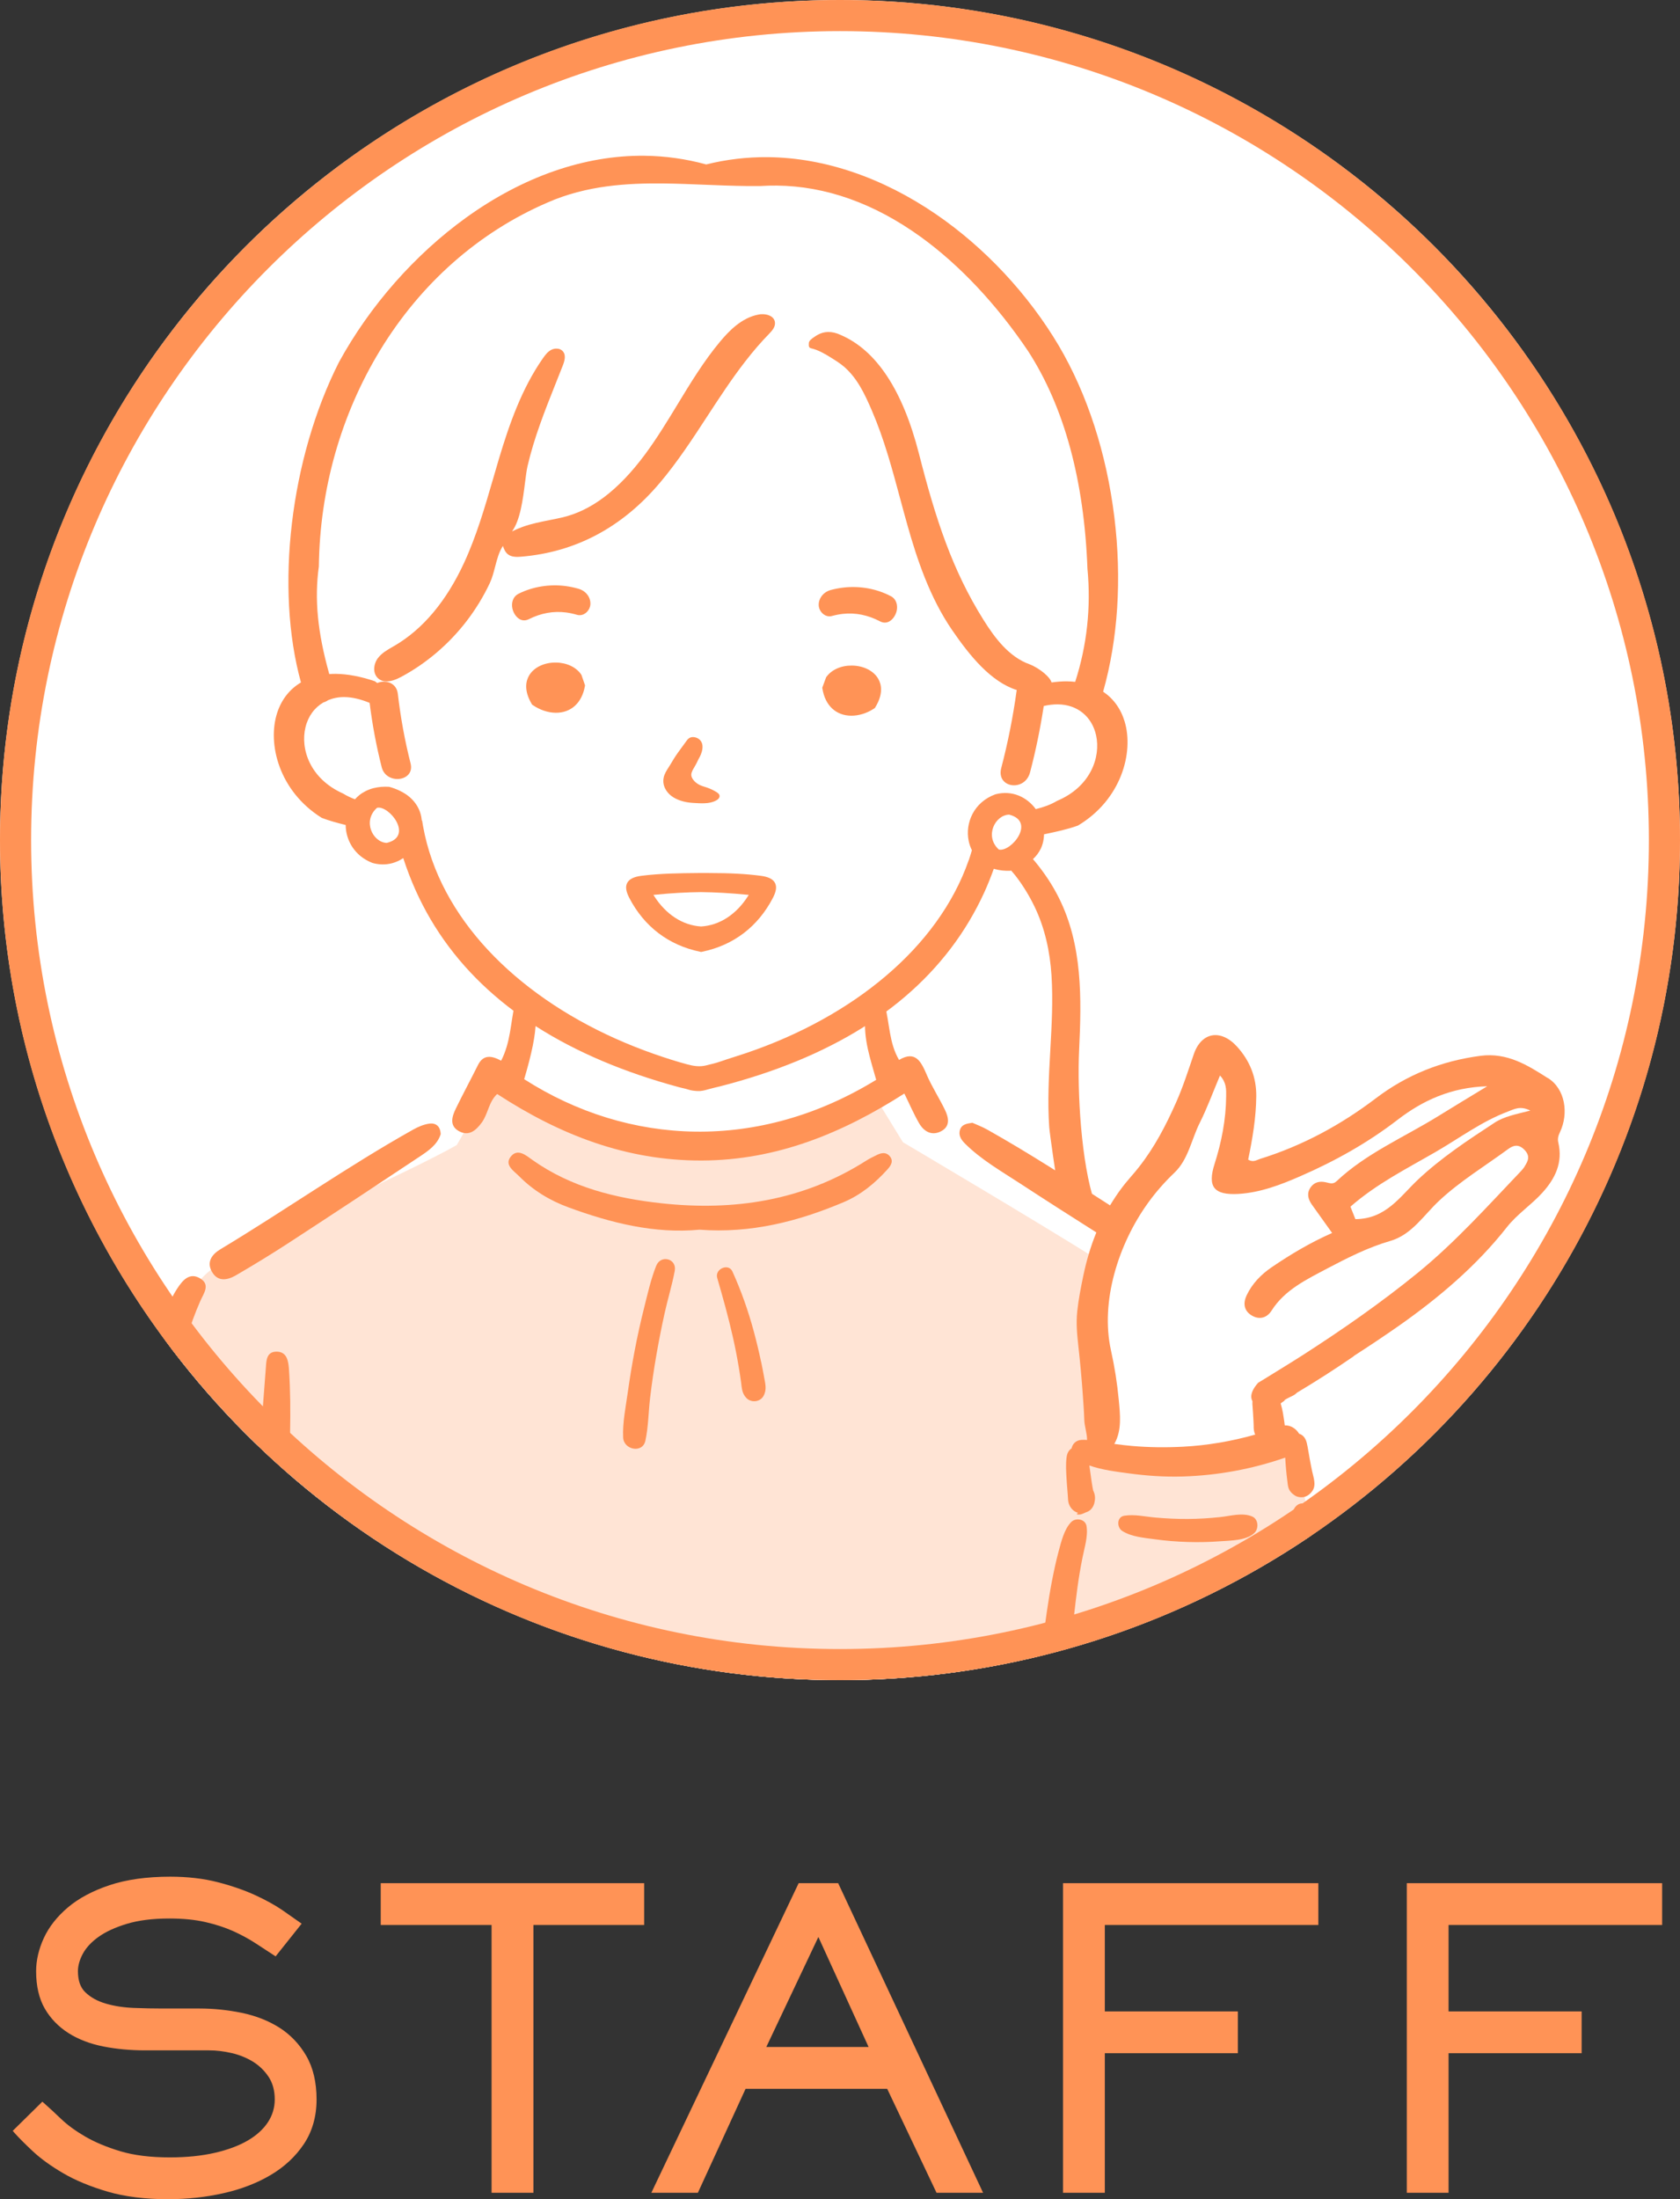 <?xml version="1.0" encoding="UTF-8"?><svg id="_イヤー_2" xmlns="http://www.w3.org/2000/svg" xmlns:xlink="http://www.w3.org/1999/xlink" viewBox="0 0 54 70.683"><rect x="0" y="0" width="54" height="70.683" fill="#333333" stroke="none"/><defs><style>.cls-1{clip-path:url(#clippath);}.cls-2{fill:#fff;}.cls-3{fill:#ffe4d5;}.cls-4{fill:#ff9356;}</style><clipPath id="clippath"><circle class="cls-2" cx="27" cy="27" r="27"/></clipPath></defs><g id="txt"><g><g><path class="cls-4" d="M5.422,70.683c-.75,0-1.411-.082-1.966-.245-.554-.163-1.031-.361-1.419-.588-.389-.226-.717-.463-.975-.702-.253-.237-.45-.434-.591-.592l-.062-.071,.952-.938,.069,.061c.149,.131,.329,.297,.537,.497,.203,.194,.464,.384,.773,.564,.312,.181,.691,.34,1.13,.472,.435,.131,.97,.197,1.59,.197,.535,0,1.022-.049,1.446-.147,.421-.097,.778-.231,1.063-.398,.279-.164,.495-.361,.643-.586,.145-.221,.219-.467,.219-.732,0-.281-.065-.523-.193-.719-.13-.198-.298-.363-.5-.49-.207-.128-.438-.222-.687-.28-.256-.059-.495-.088-.731-.088h-2.053c-.474,0-.926-.042-1.346-.125-.425-.084-.802-.229-1.12-.43-.321-.204-.577-.469-.762-.788-.185-.321-.278-.724-.278-1.201,0-.351,.084-.71,.249-1.069,.165-.357,.426-.688,.774-.983,.346-.292,.797-.533,1.34-.714,.541-.18,1.196-.272,1.947-.272,.561,0,1.077,.06,1.535,.179,.454,.118,.857,.258,1.198,.415,.344,.159,.638,.321,.874,.483,.233,.161,.618,.433,.618,.433l-.837,1.051-.654-.427c-.209-.136-.444-.263-.707-.383-.264-.118-.565-.217-.899-.293-.333-.076-.721-.114-1.153-.114-.534,0-.994,.058-1.367,.171-.375,.113-.682,.255-.914,.421-.229,.164-.398,.346-.504,.544-.104,.194-.156,.382-.156,.557,0,.304,.079,.527,.241,.682,.173,.164,.388,.282,.654,.36,.273,.08,.574,.126,.894,.139,.327,.013,.638,.019,.932,.019h1.184c.456,0,.912,.047,1.358,.139,.45,.093,.857,.252,1.211,.475,.354,.225,.645,.529,.864,.905,.221,.38,.332,.852,.332,1.403,0,.545-.137,1.028-.407,1.433-.267,.4-.628,.737-1.073,.999-.439,.26-.949,.456-1.518,.583-.563,.127-1.154,.191-1.756,.191Z"/><polygon class="cls-4" points="15.801 70.475 15.801 61.869 12.238 61.869 12.238 60.525 20.705 60.525 20.705 61.869 17.145 61.869 17.145 70.475 15.801 70.475"/><path class="cls-4" d="M30.103,70.475l-1.586-3.341h-4.552l-1.533,3.341h-1.496l4.735-9.95h1.27l4.658,9.95h-1.496Zm-2.184-4.685l-1.614-3.536-1.674,3.536h3.288Z"/><polygon class="cls-4" points="34.168 70.475 34.168 60.525 42.375 60.525 42.375 61.869 35.512 61.869 35.512 64.646 39.789 64.646 39.789 65.99 35.512 65.99 35.512 70.475 34.168 70.475"/><polygon class="cls-4" points="45.219 70.475 45.219 60.525 53.426 60.525 53.426 61.869 46.561 61.869 46.561 64.646 50.838 64.646 50.838 65.99 46.561 65.99 46.561 70.475 45.219 70.475"/></g><g><g><circle class="cls-2" cx="27" cy="27" r="27"/><g class="cls-1"><g id="_ニーテール_ブラウス"><path id="_" class="cls-2" d="M49.79,36.052c-2.034-5.069-7.863,3.273-10.122,1.729-.176-1.103,.692-2.869-.371-3.58-7.679,12.685-2.825-2.54-6.473-6.697,.502-1.705,2.139-1.295,2.825-2.824,.257-1.889-.863-2.115-.565-3.107,.565-2.911-.034-8.781-2.26-11.173C27.124,.747,9.977,5.776,9.701,16.978c.126,2.211-.374,3.496-.008,4.37s.597,.832,.218,1.148c-.829,.716-.883,1.361-.421,2.507,.394,1.105,2.034,1.075,2.022,1.516-.562,.853,1.272,1.193,1.656,.8,.328,1.226,2.603,4.328,3.743,5.044,0,0-.458,2.362-.445,2.324,.013-.038-.584-.127-.673-.102-1.07,2.163-6.474,4.325-8.423,5.88-3.52,2.695-3.487,13.467-3.847,16.718H43.725c-.353-1.538-1.416-6.551-2.082-10.562,.238-.034-.611,.032-.625-.218-.382-1.172-.582-1.583,.767-2.061,2.995-2.011,7.414-4.518,8.005-8.291Z"/><path class="cls-3" d="M43.43,55.951c-.144-.996-.358-1.982-.57-2.965-.44-2.044-.717-4.143-1.221-6.169-.454,.029-.908,.039-1.363,.018-.04,.025-.091,.041-.155,.044-.834,.039-1.666,.042-2.501,.022-.096-.002-.175-.036-.242-.086-.546,.276-1.269,.165-1.801-.094-.226-.11-.324-.424-.291-.654,.144-1.016-.123-1.969-.185-2.976-.053-.864,.083-1.729,.218-2.582-1.845-1.165-6.297-3.799-6.297-3.799l-.784-1.278-.023,.028c-.156-.206-.507-.126-.564,.125-8.868,4.012-11.883-2.757-12.286,.024l-.683,1.193c-1.667,.937-5.342,2.511-7.314,3.664-3.736,1.469-3.562,14.044-3.983,16.718H43.631c-.081-.405-.14-.816-.201-1.233Z"/><g id="_ウトライン"><g><path class="cls-4" d="M29.789,34.543c-.183-.423-.362-.791-.891-.477-.321-.544-.299-1.158-.458-1.776-.213,.12-.42,.25-.623,.385-.074,.711,.165,1.375,.346,2.03-3.771,2.315-7.951,2.133-11.314-.02,.246-.835,.37-1.429,.371-1.874-.239-.145-.466-.308-.681-.494-.128,.57-.128,1.182-.431,1.774-.289-.157-.568-.218-.746,.141-.233,.469-.483,.93-.712,1.401-.124,.255-.211,.547,.098,.72,.32,.179,.549-.017,.739-.277,.203-.28,.221-.665,.494-.915,2.017,1.315,4.149,2.145,6.572,2.138,2.412-.007,4.525-.88,6.515-2.153,.177,.361,.308,.669,.476,.957,.15,.258,.396,.408,.69,.263,.323-.159,.261-.448,.134-.707-.184-.376-.414-.732-.58-1.115Z"/><path class="cls-4" d="M6.448,41.096c-.358-.225-.586,.061-.762,.334-.288,.446-.432,.954-.579,1.456-1.318,4.514-1.629,9.185-2.159,13.886-.017,.372,.13,.639,.432,.662,.408,.031,.542-.243,.594-.586,.035-.228,.082-.455,.103-.684,.291-3.172,.603-6.341,1.151-9.482,.288-1.651,.528-3.313,1.209-4.865,.109-.248,.327-.521,.01-.72Z"/><path class="cls-4" d="M28.179,37.124c-.113,.055-.227,.11-.333,.177-2.022,1.289-4.249,1.627-6.586,1.372-1.472-.161-2.894-.51-4.137-1.386-.204-.144-.49-.405-.716-.1-.194,.263,.112,.448,.281,.618,.45,.455,.986,.78,1.586,1,1.372,.504,2.77,.853,4.21,.717,1.652,.124,3.166-.264,4.634-.885,.552-.233,1.005-.608,1.403-1.047,.111-.123,.221-.277,.066-.444-.121-.129-.269-.09-.408-.023Z"/><path class="cls-4" d="M13.799,36.113c-.18,.025-.362,.103-.523,.194-2.121,1.19-4.11,2.591-6.192,3.844-.279,.168-.454,.416-.266,.733,.194,.329,.508,.255,.774,.099,.579-.337,1.152-.687,1.713-1.053,1.404-.915,2.803-1.837,4.197-2.766,.275-.183,.557-.377,.663-.711-.008-.253-.154-.369-.366-.34Z"/><path class="cls-4" d="M9.282,47.858c.012-1.137,.099-2.486,.007-3.835-.018-.262-.055-.587-.409-.581-.331,.006-.319,.314-.338,.558-.057,.733-.111,1.467-.168,2.2-.217,2.794-.334,5.589-.021,8.383,.091,.81,.282,1.609,.434,2.411,.06,.316,.238,.546,.585,.495,.341-.051,.45-.318,.436-.639-.006-.143-.014-.287-.042-.426-.561-2.762-.685-5.549-.485-8.566Z"/><path class="cls-4" d="M21.093,40.68c-.172,.432-.276,.901-.389,1.351-.114,.454-.215,.912-.303,1.372-.085,.447-.159,.896-.222,1.346-.066,.472-.173,.979-.149,1.457,.02,.391,.625,.517,.715,.097,.096-.447,.098-.921,.151-1.375,.054-.46,.122-.918,.201-1.374,.078-.449,.166-.896,.264-1.341,.101-.457,.241-.909,.327-1.368,.074-.395-.449-.531-.595-.164Z"/><path class="cls-4" d="M24.464,43.772c-.069-.328-.147-.654-.234-.977-.179-.663-.404-1.304-.688-1.93-.127-.279-.572-.08-.489,.206,.183,.631,.361,1.267,.505,1.909,.071,.316,.134,.634,.187,.954,.027,.16,.052,.32,.074,.481,.027,.2,.026,.369,.177,.521,.154,.155,.437,.126,.545-.07,.115-.209,.056-.398,.017-.619-.029-.159-.059-.317-.092-.476Z"/><path class="cls-4" d="M49.751,34.65c-.637-.407-1.298-.828-2.158-.717-1.27,.166-2.385,.617-3.372,1.368-1.124,.853-2.35,1.52-3.72,1.946-.11,.034-.218,.122-.381,.023,.137-.665,.254-1.343,.26-2.04,.005-.606-.205-1.137-.619-1.593-.522-.574-1.145-.467-1.388,.242-.18,.527-.348,1.056-.575,1.564-.324,.728-.683,1.42-1.178,2.052-.085,.108-.171,.215-.265,.319-.015,.017-.028,.032-.041,.048-.013,.014-.023,.027-.033,.04-.075,.086-.145,.172-.212,.261-.143,.188-.27,.382-.389,.578-1.3-.835-2.597-1.677-3.945-2.435-.162-.091-.338-.157-.48-.221-.192,.028-.341,.056-.396,.221-.061,.183,.036,.326,.158,.448,.525,.522,1.167,.887,1.779,1.287,.81,.53,1.626,1.05,2.444,1.569-.184,.448-.32,.915-.419,1.39-.079,.379-.154,.759-.195,1.144-.042,.397-.004,.756,.039,1.151,.058,.518,.105,1.038,.141,1.558,.018,.26,.038,.521,.046,.781,.007,.211,.089,.433,.089,.635l.005,.011c-.063-.004-.125-.006-.186-.002-.178,.01-.29,.134-.317,.275-.022,.013-.042,.028-.059,.047-.067,.073-.089,.148-.102,.245-.029,.222-.013,.457,0,.681,.012,.226,.038,.451,.049,.677,.01,.19,.139,.372,.323,.419-.017,.011-.034,.024-.05,.04h.003c.016,.008,.032,.013,.049,.017,.014-.001,.067-.006,.081-.006l.007-.002c.02-.006,.04-.013,.059-.02,.037-.014,.072-.03,.107-.047l.012-.004c.055-.02,.106-.048,.146-.092,.083-.09,.111-.185,.126-.305,.011-.091-.005-.181-.04-.265-.004-.01-.01-.02-.016-.031-.039-.191-.065-.386-.091-.579l.014,.104c-.015-.111-.03-.222-.046-.332,.403,.144,.866,.199,1.261,.253,.579,.079,1.161,.119,1.746,.101,1.12-.034,2.231-.239,3.289-.607,.003,.064,.007,.129,.012,.193,.009,.128,.021,.255,.035,.383,.007,.061,.014,.123,.022,.184,.008,.064,.013,.13,.03,.193,.033,.12,.111,.199,.212,.266,.082,.054,.223,.071,.316,.041,.106-.034,.182-.097,.245-.188,.132-.191,.037-.428-.007-.633-.029-.134-.054-.268-.079-.403-.024-.13-.042-.261-.068-.39-.017-.084-.032-.17-.073-.246-.048-.088-.118-.144-.199-.167-.091-.16-.276-.279-.461-.268-.008-.091-.026-.183-.037-.264-.013-.096-.031-.191-.053-.285-.012-.053-.026-.106-.041-.158,.043-.031,.084-.064,.128-.093l-.005-.015,.066-.039,.059-.031c.063-.034,.132-.06,.192-.098,.03-.019,.058-.043,.085-.07,.613-.366,1.215-.751,1.804-1.157,.015-.011,.028-.022,.04-.034,.483-.31,.96-.629,1.429-.957,1.292-.907,2.505-1.937,3.474-3.172,.332-.42,.784-.714,1.138-1.104,.417-.459,.664-.973,.514-1.612-.03-.129,.001-.227,.055-.34,.28-.593,.173-1.381-.388-1.735Zm-.741,2.836c-.034,.051-.07,.1-.112,.143-1.068,1.12-2.116,2.291-3.315,3.269-1.175,.959-2.422,1.827-3.697,2.647-.405,.26-.817,.509-1.226,.763-.071,.044-.146,.089-.219,.133-.169,.188-.285,.409-.184,.592-.001,.03-.003,.06-.002,.09,.005,.093,.014,.185,.02,.278,.006,.093,.011,.187,.016,.28,.003,.049,.005,.097,.006,.146v.063c.004,.087,.02,.149,.048,.218-.758,.214-1.537,.348-2.324,.389-.542,.028-1.086,.023-1.626-.024-.194-.017-.387-.04-.58-.066l.012-.018c.236-.425,.177-.929,.134-1.391-.05-.537-.134-1.07-.251-1.596-.351-1.582,.249-3.427,1.176-4.72,.009-.013,.016-.025,.027-.038,.244-.337,.522-.654,.843-.96,.44-.422,.542-1.068,.811-1.603,.239-.477,.422-.982,.647-1.514,.207,.222,.202,.448,.198,.667-.006,.746-.147,1.467-.372,2.174-.235,.735-.024,1.009,.77,.964,.707-.043,1.365-.297,1.993-.572,1.111-.484,2.161-1.071,3.123-1.812,.799-.615,1.712-1.041,2.878-1.076-.578,.352-1.081,.654-1.581,.964-1.098,.679-2.314,1.193-3.262,2.088-.119,.112-.222,.059-.341,.035-.2-.046-.374-.007-.493,.162-.13,.187-.087,.374,.039,.553,.204,.289,.413,.577,.652,.913-.707,.314-1.335,.688-1.937,1.098-.347,.236-.63,.528-.808,.901-.114,.238-.105,.487,.151,.647,.256,.159,.5,.082,.647-.149,.425-.672,1.128-1.003,1.798-1.359,.647-.34,1.299-.673,2.02-.882,.692-.202,1.071-.825,1.564-1.287,.676-.633,1.472-1.114,2.217-1.661,.166-.123,.337-.181,.533,.023,.192,.201,.112,.357,.004,.527Zm-.974-1.4c-.864,.565-1.725,1.134-2.474,1.842-.568,.539-1.02,1.249-1.996,1.255-.053-.134-.113-.285-.159-.401,.843-.738,1.818-1.225,2.752-1.767,.762-.441,1.471-.975,2.312-1.291,.197-.074,.39-.195,.718-.03-.451,.115-.837,.185-1.154,.392Z"/><path class="cls-4" d="M40.254,48.742c-.321-.139-.705-.017-1.045,.018-.342,.036-.686,.057-1.03,.059-.344,.002-.686-.015-1.029-.044-.333-.028-.683-.114-1.016-.059-.241,.04-.239,.374-.064,.487,.297,.192,.716,.223,1.059,.27,.348,.048,.698,.075,1.049,.086,.343,.01,.688,.004,1.03-.022,.346-.026,.85-.019,1.113-.269,.142-.135,.131-.44-.068-.526Z"/><path class="cls-4" d="M43.816,54.593c-.153-.772-.308-1.543-.466-2.314-.158-.77-.306-1.543-.491-2.307-.149-.615-.243-1.369-.907-1.634-.295-.117-.54,.33-.309,.531,.19,.165,.22,.393,.262,.63,.061,.345,.1,.695,.16,1.04,.129,.735,.264,1.468,.4,2.202,.133,.719,.271,1.437,.409,2.155l.207,1.077c.069,.359,.096,.774,.23,1.114,.089,.224,.276,.385,.531,.347,.234-.035,.421-.23,.42-.475-.003-.397-.138-.819-.216-1.208l-.23-1.158Z"/><path class="cls-4" d="M34.435,48.915c-.228,.226-.325,.64-.407,.943-.083,.306-.149,.617-.21,.929-.133,.681-.22,1.368-.311,2.055-.092,.69-.179,1.381-.266,2.072-.088,.703-.2,1.407-.262,2.113-.047,.538,.871,.671,.953,.129,.106-.702,.167-1.413,.248-2.118,.079-.69,.158-1.381,.232-2.072,.069-.652,.133-1.305,.222-1.955,.043-.316,.097-.63,.159-.943,.063-.322,.187-.7,.13-1.025-.039-.222-.343-.272-.487-.129Z"/></g><g><path class="cls-4" d="M33.451,27.283c.049-.102,.08-.21,.094-.318,.008-.05,.012-.1,.013-.15,.369-.078,.75-.158,1.089-.281,1.385-.825,1.805-2.338,1.502-3.345-.125-.414-.363-.738-.691-.959,.477-1.689,.604-3.621,.361-5.605-.251-2.047-.868-3.953-1.785-5.512-.98-1.655-2.382-3.157-3.95-4.229-1.725-1.18-3.59-1.814-5.394-1.833-.673-.007-1.342,.072-1.99,.234-.648-.178-1.316-.272-1.987-.279-1.916-.02-3.898,.668-5.73,1.988-1.645,1.185-3.098,2.835-4.089,4.648-1.569,3.103-2.054,7.28-1.22,10.292-.36,.213-.624,.544-.765,.977-.324,1,.065,2.521,1.433,3.375,.241,.093,.505,.164,.769,.229,.004,.493,.286,.996,.858,1.219,.377,.107,.721,.028,.993-.155l.008,.025c.056,.172,.116,.342,.181,.51,.128,.332,.273,.657,.436,.973,.161,.313,.34,.616,.535,.909,.195,.293,.407,.575,.633,.845,.229,.273,.473,.533,.73,.78,.263,.253,.539,.491,.826,.716,.296,.232,.604,.449,.921,.652,.329,.211,.668,.406,1.015,.587,.362,.189,.732,.363,1.107,.522,.394,.167,.794,.319,1.199,.457,.425,.145,.856,.275,1.289,.392,.093,.025,.187,.04,.278,.071,.092,.031,.195,.042,.293,.048,.126,.007,.231-.02,.349-.055,.123-.036,.249-.062,.373-.093,.219-.056,.437-.116,.654-.179,.418-.122,.833-.257,1.242-.408,.39-.144,.775-.301,1.152-.474,.361-.166,.715-.346,1.061-.541,.332-.188,.656-.39,.969-.608,.303-.21,.596-.435,.876-.674,.273-.233,.535-.48,.782-.741,.243-.256,.473-.526,.687-.807,.213-.28,.41-.571,.59-.873,.182-.304,.346-.617,.493-.939,.112-.246,.211-.498,.303-.752,.013,.004,.026,.009,.04,.013h.003c.146,.04,.31,.059,.491,.051l.022-.007c.054,.062,.108,.123,.158,.188,.231,.303,.431,.631,.596,.974,.331,.686,.495,1.445,.544,2.203,.104,1.628-.186,3.252-.073,4.878,.016,.23,.226,1.639,.261,1.868,.362,.322,.784,.327,1.199,.564-.433-1.274-.563-3.559-.499-4.904,.079-1.665,.113-3.371-.654-4.9-.206-.411-.463-.795-.755-1.15-.024-.029-.05-.058-.075-.087,.107-.1,.191-.212,.248-.331Zm-21.022-.192c-.451-.021-.787-.71-.309-1.129,.392-.085,1.186,.924,.309,1.129Zm18.708,.557c-.123,.352-.273,.695-.448,1.025-.177,.335-.379,.657-.601,.965-.227,.315-.476,.615-.741,.899-.273,.292-.564,.568-.869,.827-.314,.267-.643,.517-.983,.75-.351,.24-.713,.462-1.085,.667-.382,.211-.774,.404-1.174,.579-.409,.18-.827,.341-1.25,.485-.277,.094-.55,.174-.825,.27-.16,.056-.309,.088-.463,.127-.208,.052-.407,.021-.61-.034-.355-.095-.707-.209-1.054-.33-.423-.148-.839-.313-1.248-.496-.399-.179-.79-.375-1.172-.589-.371-.208-.733-.433-1.083-.676-.34-.236-.668-.488-.982-.757-.304-.261-.595-.538-.868-.832-.265-.285-.514-.586-.742-.902-.222-.308-.424-.63-.602-.965-.175-.329-.327-.671-.451-1.023-.124-.35-.22-.71-.286-1.075-.01-.057-.02-.114-.029-.171l-.003-.019-.013-.008c-.001-.011,0-.022-.002-.034-.012-.109-.041-.217-.088-.32-.086-.189-.229-.361-.44-.499h-.002c-.051-.034-.106-.065-.166-.093-.103-.052-.219-.095-.349-.131-.18-.011-.344,.004-.492,.041h-.003c-.064,.015-.122,.035-.178,.06-.032,.012-.061,.026-.091,.042-.074,.038-.143,.081-.204,.133-.048,.038-.089,.081-.129,.125-.132-.049-.26-.108-.38-.183-1.072-.477-1.38-1.438-1.212-2.13,.087-.36,.293-.634,.576-.799,.056-.016,.106-.041,.151-.073,.158-.064,.333-.102,.524-.1,.252,.003,.525,.068,.811,.187,.087,.697,.215,1.386,.388,2.067,.146,.577,1.076,.464,.929-.12-.187-.737-.323-1.482-.41-2.237-.042-.364-.401-.461-.661-.348-.027-.021-.053-.041-.079-.058-.452-.153-.875-.233-1.256-.237-.071,0-.14,.002-.208,.007-.376-1.335-.481-2.411-.335-3.459,.03-2.479,.711-4.881,1.97-6.949,1.308-2.148,3.164-3.788,5.368-4.742,1.276-.565,2.604-.629,3.736-.618,.444,.005,.898,.023,1.338,.041,.44,.018,.895,.036,1.342,.041,.152,.002,.299,.001,.441,0,.173-.011,.348-.016,.521-.014,1.578,.016,3.135,.57,4.629,1.648,1.247,.9,2.441,2.17,3.453,3.673,1.16,1.795,1.801,4.147,1.907,6.994,.118,1.24-.016,2.461-.394,3.635-.087-.01-.175-.016-.267-.017-.156-.002-.322,.013-.492,.036-.066-.204-.382-.411-.456-.456-.091-.056-.18-.101-.25-.127-.668-.238-1.125-.857-1.484-1.43-.999-1.595-1.534-3.225-2.073-5.339-.521-2.041-1.368-3.325-2.519-3.818-.138-.065-.275-.097-.404-.094-.06,.001-.119,.01-.175,.026-.086,.025-.173,.068-.257,.128l-.023,.016c-.066,.045-.165,.113-.162,.197,0,.008,0,.016,0,.025-.002,.034-.005,.08,.026,.11l.014,.01c.012,.007,.023,.01,.033,.012,.235,.055,.442,.177,.651,.308,.144,.09,.291,.182,.416,.291,.419,.367,.652,.858,.892,1.416,.39,.905,.65,1.873,.902,2.81,.078,.29,.156,.58,.238,.869,.303,1.072,.711,2.31,1.434,3.363,.566,.825,1.243,1.662,2.079,1.927-.002,.012-.006,.023-.008,.035-.115,.835-.279,1.657-.492,2.471-.169,.645,.759,.776,.926,.139,.185-.703,.33-1.414,.44-2.132,.157-.037,.308-.054,.452-.053,.625,.006,1.097,.388,1.231,.997,.153,.695-.174,1.65-1.255,2.105-.211,.126-.441,.205-.684,.265-.279-.381-.753-.62-1.299-.476-.695,.254-.977,.924-.857,1.501,.021,.103,.056,.203,.103,.297-.032,.107-.064,.214-.1,.319Zm.968-.344c-.469-.429-.119-1.111,.332-1.122,.873,.223,.058,1.216-.332,1.122Z"/><path class="cls-4" d="M22.451,24.401c.129-.217,.165-.417,.097-.549-.05-.097-.15-.158-.27-.163-.123-.001-.176,.073-.223,.138l-.189,.259c-.053,.072-.105,.144-.154,.218-.04,.06-.077,.122-.114,.184-.031,.052-.062,.105-.104,.169-.067,.104-.137,.212-.163,.34-.038,.182,.027,.373,.179,.524,.166,.164,.407,.234,.581,.264,.114,.019,.23,.024,.343,.029l.036,.002c.029,.001,.059,.002,.088,.002,.139,.001,.248-.012,.343-.042,.171-.054,.251-.133,.223-.225-.019-.05-.078-.086-.142-.122l-.015-.009c-.065-.037-.134-.067-.188-.088-.042-.017-.085-.03-.129-.044-.057-.018-.11-.034-.159-.058-.086-.042-.159-.101-.21-.171-.039-.053-.06-.104-.061-.151-.003-.082,.048-.167,.093-.242,.049-.082,.095-.169,.137-.263Z"/><path class="cls-4" d="M27.382,21.391c-.344-.004-.649,.132-.817,.361l-.011,.015-.124,.336,.006,.034c.087,.537,.432,.861,.922,.866h0c.245,.002,.506-.079,.735-.229l.026-.017,.016-.026c.265-.434,.197-.738,.093-.917-.15-.257-.474-.42-.846-.423Z"/><path class="cls-4" d="M18.677,21.672c-.163-.233-.465-.374-.809-.378-.372-.004-.7,.152-.855,.406-.108,.177-.182,.48,.074,.919l.016,.027,.026,.018c.226,.154,.486,.241,.731,.244h0c.49,.005,.841-.312,.939-.847l.006-.034-.117-.338-.011-.015Z"/><path class="cls-4" d="M18.603,18.925c-.136-.04-.277-.07-.419-.089-.524-.068-1.061,.019-1.512,.245-.2,.1-.236,.309-.203,.471,.035,.173,.164,.361,.342,.384,.062,.008,.125-.004,.189-.036,.39-.196,.793-.268,1.198-.215,.113,.015,.229,.04,.345,.074,.017,.005,.033,.008,.049,.011,.078,.01,.155-.01,.222-.059,.089-.063,.15-.167,.161-.27,.024-.228-.133-.445-.373-.516Z"/><path class="cls-4" d="M28.629,19.159c-.447-.236-.982-.334-1.507-.276-.142,.016-.284,.043-.421,.08-.241,.066-.402,.28-.384,.508,.009,.103,.068,.208,.156,.273,.067,.05,.143,.072,.221,.063,.016-.002,.033-.005,.05-.01,.116-.032,.233-.054,.346-.067,.406-.045,.807,.036,1.194,.239,.063,.033,.126,.047,.188,.04,.179-.02,.311-.205,.35-.377,.036-.161,.004-.371-.193-.475Z"/><path class="cls-4" d="M24.453,28.148c-.473-.062-.991-.089-1.677-.089h-.341c-.565,.006-1.205,.011-1.818,.089-.242,.031-.391,.105-.455,.226-.065,.118-.044,.272,.065,.484,.48,.924,1.266,1.522,2.274,1.73l.034,.008,.037-.008c1.006-.208,1.791-.806,2.271-1.73,.11-.212,.13-.366,.065-.485-.064-.12-.213-.194-.455-.225Zm-.408,.649c-.379,.595-.914,.943-1.509,.98-.595-.037-1.132-.386-1.511-.98l-.022-.035,.041-.004c.537-.054,1.025-.082,1.49-.086h0c.467,.005,.954,.033,1.492,.086l.041,.004-.022,.035Z"/><path class="cls-4" d="M21.205,15.524c.569-.674,1.059-1.423,1.531-2.148,.383-.586,.778-1.192,1.214-1.754,.263-.34,.515-.631,.77-.892,.103-.106,.211-.23,.188-.379-.014-.092-.074-.164-.172-.208-.068-.031-.155-.047-.244-.045-.036,0-.072,.004-.107,.011-.537,.099-.945,.517-1.24,.871-.522,.625-.952,1.333-1.367,2.017-.328,.54-.668,1.099-1.05,1.614-.85,1.143-1.723,1.805-2.667,2.022-.13,.03-.261,.056-.392,.082-.285,.057-.58,.115-.859,.214-.12,.043-.238,.093-.352,.15,.266-.359,.352-1.045,.418-1.57,.027-.212,.05-.395,.08-.525,.21-.913,.562-1.796,.902-2.651,.078-.196,.157-.393,.234-.59,.056-.144,.107-.326,.002-.45-.05-.059-.126-.091-.216-.089-.055,.001-.109,.015-.157,.039-.115,.059-.194,.164-.266,.266-.687,.98-1.087,2.134-1.417,3.235-.065,.217-.128,.435-.191,.653-.261,.9-.532,1.831-.931,2.694-.568,1.229-1.317,2.123-2.224,2.657l-.08,.046c-.17,.098-.346,.199-.466,.359-.141,.188-.176,.49,.012,.653,.074,.064,.168,.095,.279,.093,.13-.002,.284-.05,.456-.143,.809-.433,1.539-1.055,2.11-1.8,.29-.379,.539-.787,.74-1.213,.077-.163,.125-.349,.172-.53,.061-.234,.124-.476,.25-.667,.03,.093,.074,.2,.16,.268,.1,.079,.231,.086,.32,.084,.036,0,.071-.003,.106-.006,1.749-.144,3.248-.941,4.454-2.369Z"/></g></g></g></g></g><path class="cls-4" d="M27,1c14.336,0,26,11.664,26,26s-11.664,26-26,26S1,41.336,1,27,12.664,1,27,1m0-1C12.088,0,0,12.088,0,27s12.088,27,27,27,27-12.088,27-27S41.912,0,27,0h0Z"/></g></g></g></svg>